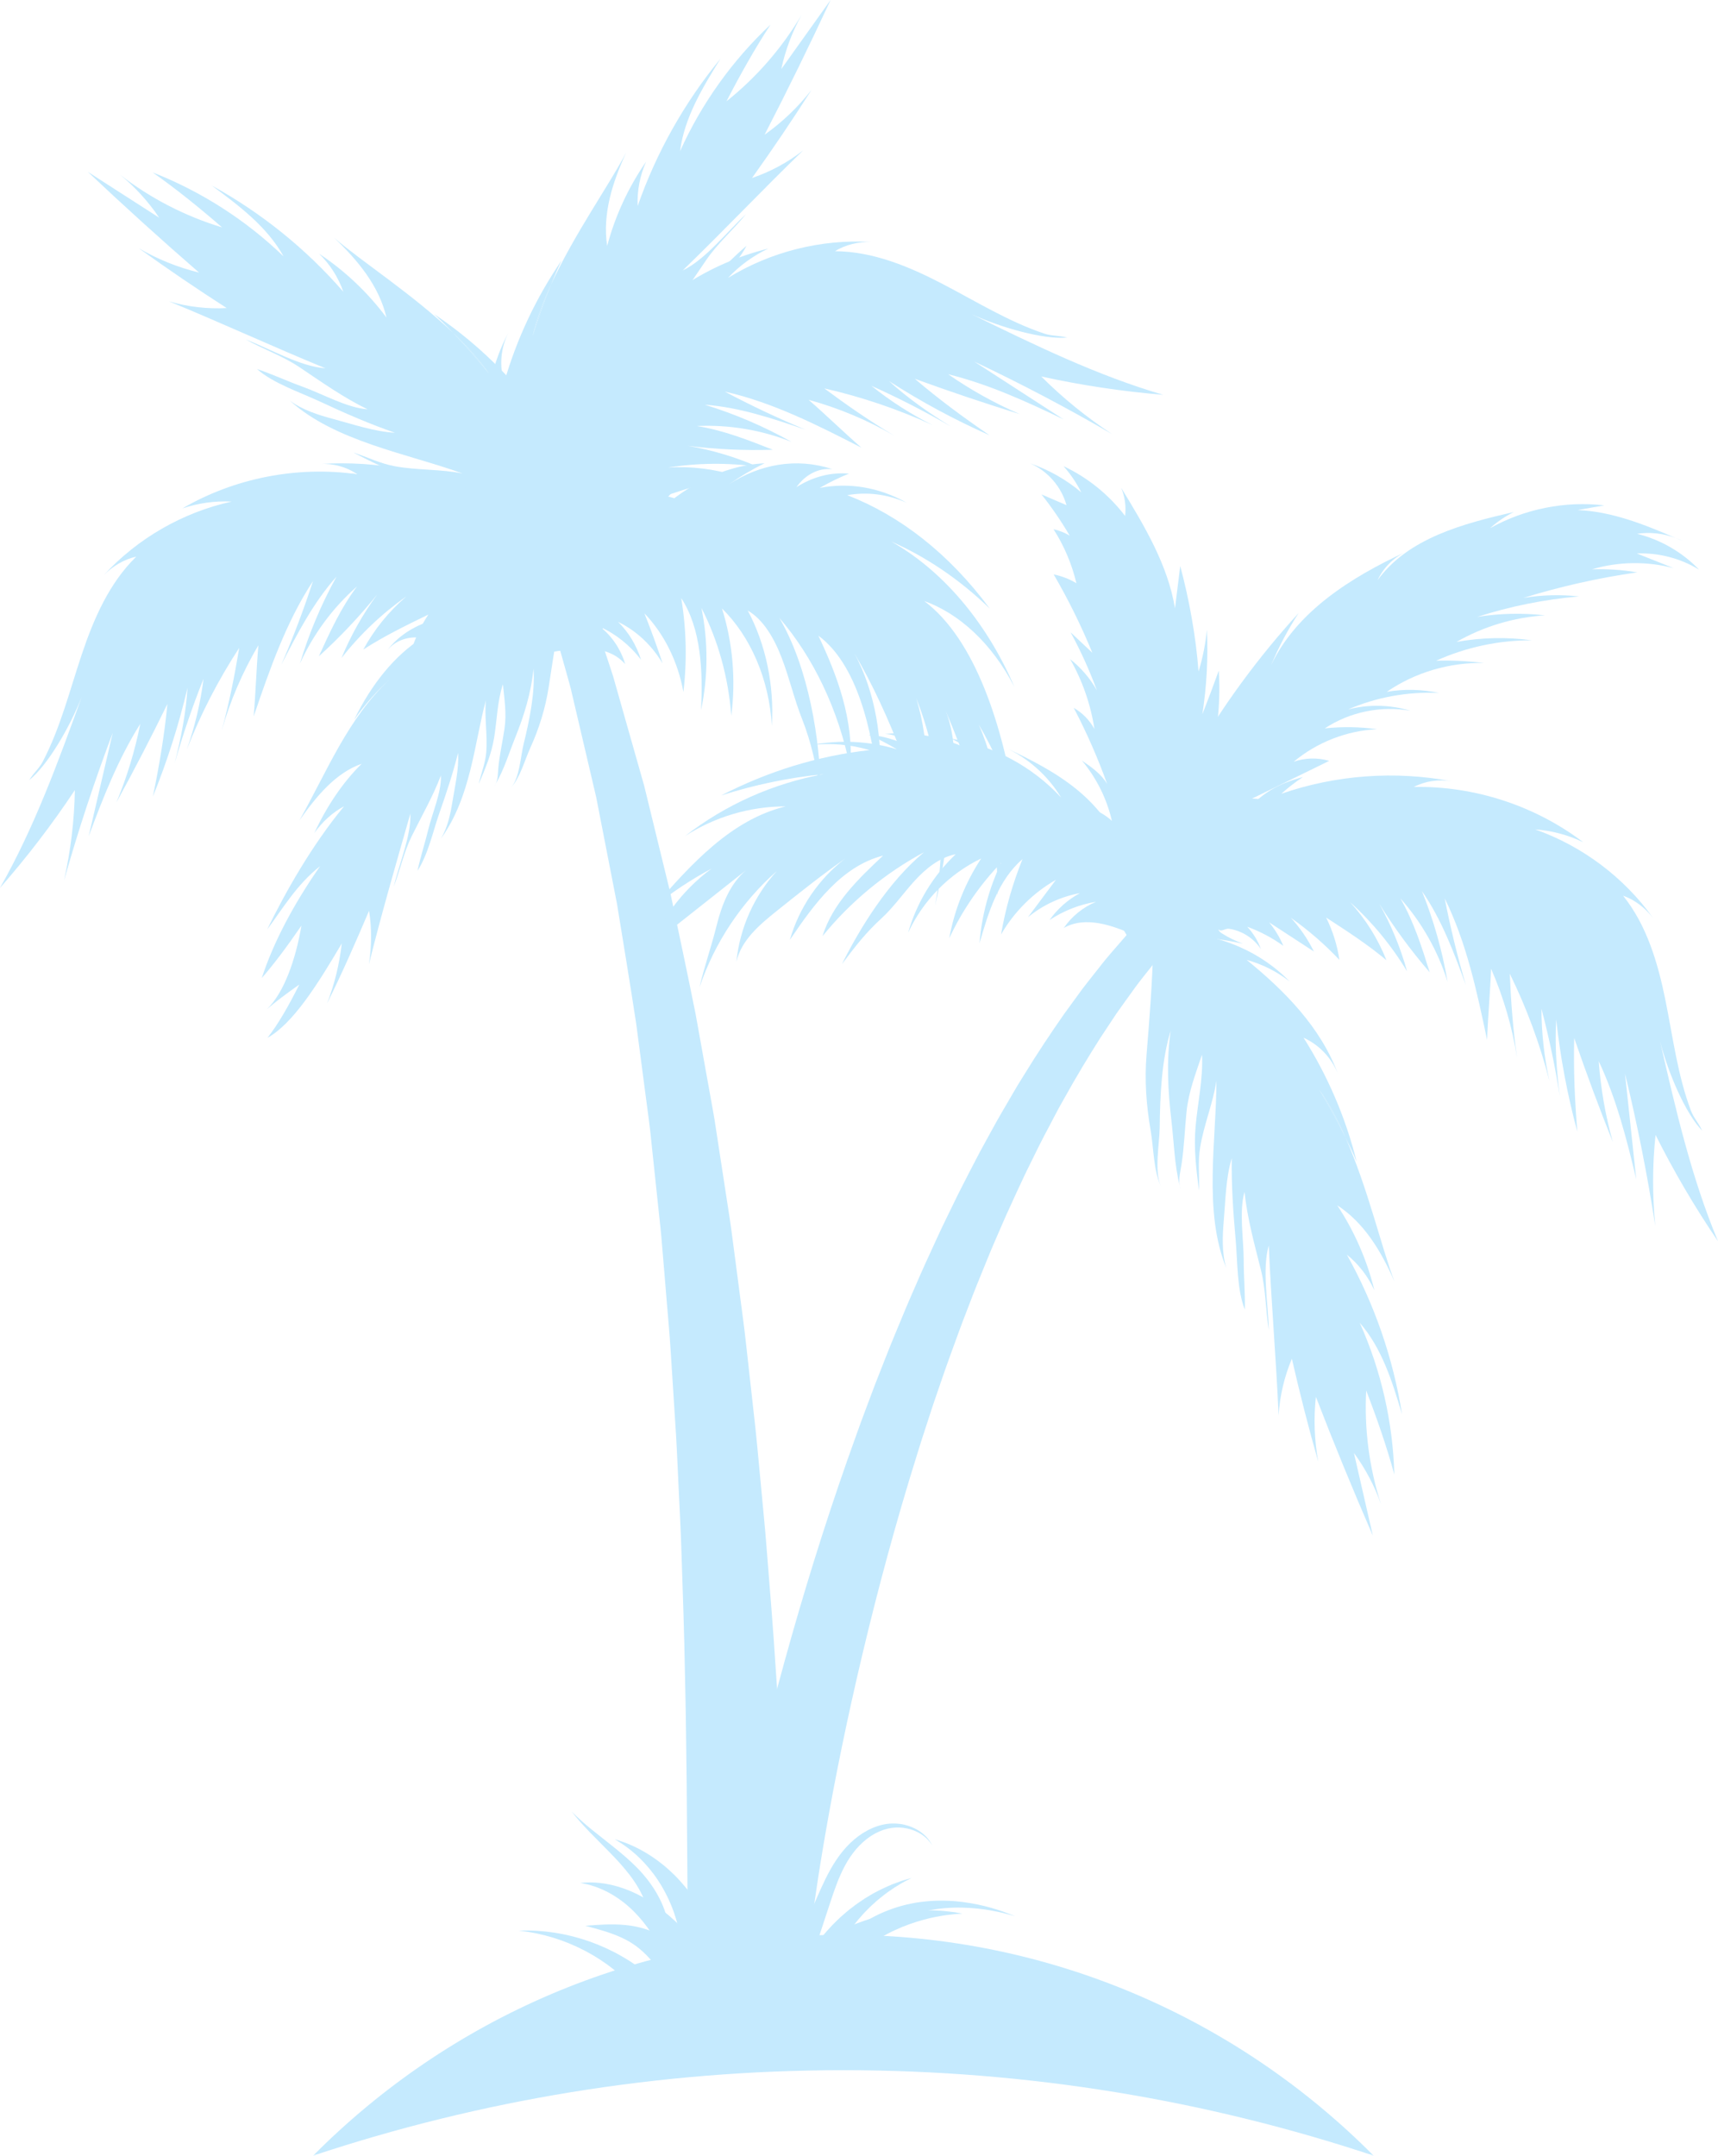 <?xml version="1.0" encoding="UTF-8" standalone="no"?><svg xmlns="http://www.w3.org/2000/svg" xmlns:xlink="http://www.w3.org/1999/xlink" fill="#000000" height="481.9" preserveAspectRatio="xMidYMid meet" version="1" viewBox="105.6 56.7 384.1 481.9" width="384.1" zoomAndPan="magnify"><g fill="#c5eafe" id="change1_1"><path d="M 175.617 538.586 C 212.883 526.207 252.73 519.488 294.152 519.488 C 335.574 519.488 375.422 526.207 412.691 538.586 C 382.43 508.105 340.5 489.219 294.152 489.219 C 247.809 489.219 205.879 508.105 175.617 538.586" fill="inherit"/><path d="M 356.562 266.789 C 355.336 268.25 353.402 270.301 351.242 273.125 C 350.148 274.523 348.895 276.051 347.602 277.758 C 346.344 279.488 344.98 281.359 343.523 283.359 C 340.695 287.41 337.586 292.039 334.418 297.215 C 332.777 299.77 331.266 302.535 329.59 305.344 C 327.941 308.168 326.379 311.152 324.691 314.188 C 323.078 317.258 321.445 320.422 319.805 323.668 C 318.238 326.945 316.539 330.258 314.988 333.695 C 313.406 337.121 311.793 340.605 310.27 344.176 C 308.691 347.727 307.195 351.355 305.684 355.016 C 304.156 358.668 302.75 362.398 301.266 366.121 C 299.879 369.871 298.41 373.617 297.078 377.406 C 286.117 407.637 277.691 438.668 272.5 462.285 C 271.188 468.188 270.086 473.633 269.168 478.488 C 268.262 483.348 267.52 487.605 266.984 491.164 C 266.434 494.621 266.051 497.773 265.84 499.566 C 265.633 501.414 265.52 502.402 265.52 502.402 L 285.32 504.16 C 285.32 504.16 285.391 503.168 285.516 501.312 C 285.66 499.402 285.832 497.117 286.219 493.691 C 286.566 490.355 287.094 486.27 287.758 481.578 C 288.43 476.887 289.266 471.586 290.281 465.805 C 294.301 442.688 301.207 411.938 310.602 381.965 C 311.738 378.203 313.012 374.496 314.203 370.77 C 315.488 367.082 316.699 363.379 318.031 359.758 C 319.344 356.125 320.648 352.523 322.031 349.004 C 323.359 345.461 324.777 342.012 326.168 338.609 C 327.527 335.195 329.031 331.922 330.414 328.668 C 331.867 325.453 333.312 322.316 334.742 319.277 C 336.242 316.277 337.629 313.312 339.098 310.52 C 340.594 307.746 341.941 304.996 343.406 302.477 C 346.238 297.355 349.023 292.789 351.562 288.785 C 352.867 286.812 354.094 284.965 355.223 283.258 C 356.387 281.574 357.512 280.074 358.496 278.695 C 360.441 275.902 362.176 273.898 363.281 272.457 C 364.406 271.035 365.008 270.277 365.008 270.277 L 358.48 264.578 C 358.48 264.578 357.812 265.348 356.562 266.789" fill="inherit"/><path d="M 282.941 496.504 C 282.84 494.832 282.719 492.91 282.586 490.758 C 282.457 488.598 282.316 486.203 282.16 483.602 C 282.02 480.938 281.867 478.059 281.699 474.984 C 281.363 468.809 280.984 461.84 280.57 454.238 C 280.113 446.621 279.652 438.371 279.023 429.633 C 278.473 420.902 277.703 411.691 276.945 402.168 C 276.578 397.406 276.062 392.566 275.621 387.672 C 275.145 382.773 274.738 377.816 274.145 372.824 C 273.59 367.836 273.031 362.809 272.469 357.758 C 271.938 352.711 271.184 347.652 270.551 342.594 L 269.555 335.012 C 269.234 332.484 268.898 329.961 268.492 327.449 C 267.719 322.426 266.949 317.422 266.188 312.457 C 265.789 309.977 265.465 307.5 265.016 305.051 C 264.574 302.598 264.137 300.16 263.699 297.734 C 262.828 292.887 261.969 288.102 261.121 283.395 C 259.242 274.004 257.305 264.953 255.488 256.379 C 253.406 247.852 251.438 239.789 249.621 232.352 C 247.531 224.98 245.613 218.223 243.91 212.234 C 243.488 210.738 243.074 209.289 242.68 207.895 C 242.246 206.504 241.785 205.18 241.367 203.898 C 240.52 201.34 239.742 198.988 239.039 196.867 C 236.23 188.387 234.625 183.539 234.625 183.539 L 226.402 186.266 C 226.402 186.266 227.758 191.105 230.125 199.574 C 230.719 201.688 231.375 204.027 232.09 206.578 C 232.441 207.855 232.828 209.176 233.191 210.559 C 233.516 211.953 233.855 213.395 234.203 214.887 C 235.598 220.848 237.172 227.57 238.891 234.906 C 240.332 242.305 241.895 250.32 243.551 258.797 C 244.941 267.324 246.43 276.312 247.848 285.625 C 248.461 290.297 249.086 295.051 249.719 299.859 C 250.035 302.262 250.355 304.68 250.676 307.109 C 251.008 309.539 251.215 312 251.492 314.461 C 252.012 319.383 252.539 324.34 253.066 329.32 C 253.352 331.809 253.566 334.309 253.766 336.816 L 254.395 344.332 C 254.785 349.348 255.293 354.344 255.586 359.352 C 255.906 364.352 256.223 369.336 256.539 374.277 C 256.895 379.211 257.066 384.129 257.309 388.977 C 257.52 393.828 257.809 398.613 257.945 403.332 C 258.254 412.77 258.59 421.883 258.73 430.547 C 258.945 439.195 259.02 447.398 259.117 454.961 C 259.176 462.543 259.23 469.496 259.277 475.656 C 259.297 478.75 259.316 481.645 259.336 484.32 C 259.367 487.055 259.398 489.562 259.43 491.832 C 259.465 494.105 259.496 496.137 259.523 497.906 C 259.582 499.625 259.629 501.09 259.668 502.277 C 259.746 504.648 259.789 505.914 259.789 505.914 L 283.582 504.492 C 283.582 504.492 283.48 503.23 283.289 500.863 C 283.195 499.68 283.078 498.223 282.941 496.504" fill="inherit"/><path d="M 406.41 310.969 C 404.723 307.137 402.805 303.5 400.586 300.344 C 402.707 303.883 404.637 307.359 406.41 310.969" fill="inherit"/><path d="M 369.34 321.758 C 369.387 322.035 369.449 322.316 369.539 322.598 C 369.465 322.312 369.41 322.035 369.34 321.758" fill="inherit"/><path d="M 406.715 337.164 C 409.352 339.301 411.477 342.059 412.879 345.148 C 411.23 338.395 408.406 331.93 404.566 326.137 C 410.66 330.094 414.438 336.504 417.375 343.211 C 414.473 335.641 411.461 322.422 406.41 310.969 C 404.637 307.359 402.707 303.883 400.586 300.344 C 402.805 303.5 404.723 307.137 406.41 310.969 C 407.281 312.738 408.129 314.535 408.918 316.402 C 406.477 306.605 402.449 297.207 397.043 288.684 C 400.516 290.25 403.332 293.215 404.723 296.758 C 400.914 286.426 392.875 278.227 384.324 271.285 C 387.801 272.234 391.082 273.883 393.922 276.098 C 386.816 268.82 376.504 264.793 366.344 265.332 C 365.434 265.379 364.473 265.48 363.754 266.039 C 363.031 266.594 362.797 268.121 363.414 268.789 C 363.215 276.539 362.594 284.562 361.949 292.344 C 361.465 298.176 361.875 303.746 362.867 309.504 C 363.523 313.324 363.496 318.383 365.145 321.891 C 363.613 318.527 364.836 312.402 364.879 308.719 C 364.961 301.746 365.27 293.797 367.336 287.117 C 366.344 293.871 366.715 300.469 367.496 307.195 C 368.086 312.254 368.156 316.844 369.34 321.758 C 369.078 320.164 369.504 318.609 369.758 316.992 C 370.359 313.094 370.477 309.156 370.879 305.23 C 371.352 300.652 372.91 296.766 374.344 292.445 C 374.605 297.754 373.383 303.199 372.906 308.492 C 372.465 313.41 373.035 318.008 373.668 322.871 C 373.793 319.523 373.371 316.523 373.93 313.141 C 374.758 308.098 376.816 303.293 377.559 298.297 C 377.562 311.477 374.586 327.562 379.777 340.188 C 378.754 336.867 378.902 333.055 379.199 329.621 C 379.598 324.988 379.648 320.082 380.984 315.602 C 380.906 321.66 381.305 327.719 381.852 333.754 C 382.297 338.609 382.109 344.91 383.914 349.461 C 383.996 345.785 383.656 342.062 383.656 338.367 C 383.656 333.805 382.586 327.535 383.84 323.145 C 384.469 329.145 386.078 334.852 387.531 340.691 C 388.617 345.059 388.551 349.621 389.273 354.062 C 389.172 348.379 387.703 340.559 389.262 335.117 C 389.789 347.539 390.934 360.691 391.461 373.113 C 391.727 368.766 392.734 364.465 394.43 360.449 C 396.195 368.18 398.16 375.863 400.332 383.488 C 399.457 378.703 399.273 373.793 399.797 368.957 C 403.824 379.395 408.07 389.746 412.535 400.004 C 411.125 393.84 409.715 387.676 408.305 381.508 C 410.863 384.996 412.906 388.863 414.348 392.945 C 411.715 384.777 410.59 376.125 411.047 367.555 C 413.402 373.648 415.613 380.008 417.332 386.309 C 417.023 374.645 414.379 363.047 409.598 352.398 C 414.59 358.105 416.891 365.613 419.059 372.879 C 417.09 360.371 412.887 348.223 406.715 337.164" fill="inherit"/><path d="M 206.898 131.102 C 209.688 133.996 212.305 136.992 214.914 140.188 C 212.695 137.031 209.93 133.992 206.898 131.102" fill="inherit"/><path d="M 184.16 162.305 C 183.922 162.148 183.68 162 183.441 161.836 C 183.676 162.016 183.914 162.168 184.16 162.305" fill="inherit"/><path d="M 236.723 165.352 C 233.098 154.953 228.113 144.605 219.691 137.512 C 222.555 140.027 224.383 143.684 224.676 147.48 C 218.496 139.5 211.023 132.52 202.637 126.898 C 204.125 128.277 205.527 129.684 206.898 131.102 C 209.93 133.992 212.695 137.031 214.914 140.188 C 212.305 136.992 209.688 133.996 206.898 131.102 C 197.84 122.465 186.426 115.145 180.293 109.844 C 185.602 114.883 190.352 120.613 192.004 127.688 C 187.855 122.109 182.734 117.258 176.941 113.414 C 179.375 115.777 181.246 118.719 182.359 121.922 C 174.059 112.359 164.051 104.285 152.957 98.184 C 159.055 102.691 165.336 107.402 169.012 114.035 C 160.617 105.926 150.609 99.5 139.738 95.246 C 145.086 99.004 150.316 103.242 155.246 107.531 C 147.031 105.047 139.277 101.051 132.488 95.801 C 135.836 98.543 138.777 101.777 141.191 105.367 C 135.871 101.949 130.551 98.531 125.23 95.109 C 133.363 102.789 141.656 110.301 150.105 117.633 C 145.379 116.484 140.824 114.645 136.621 112.195 C 143.059 116.824 149.617 121.285 156.289 125.57 C 151.938 125.801 147.547 125.289 143.367 124.062 C 154.871 128.777 166.855 134.316 178.359 139.031 C 172.711 138.652 165.855 134.613 160.547 132.59 C 164.477 134.777 168.789 136.266 172.527 138.77 C 177.531 142.117 182.348 145.566 187.777 148.199 C 183.223 147.887 177.688 144.754 173.398 143.203 C 169.926 141.949 166.539 140.363 163.051 139.191 C 166.723 142.434 172.711 144.398 177.129 146.465 C 182.617 149.031 188.18 151.461 193.906 153.445 C 189.238 153.18 184.605 151.562 180.109 150.363 C 176.781 149.477 173.145 148.32 170.371 146.234 C 180.48 155.398 196.625 158.066 209.02 162.543 C 204.066 161.543 198.852 161.852 193.824 160.918 C 190.453 160.289 187.777 158.879 184.586 157.859 C 188.941 160.105 193.074 162.203 197.852 163.457 C 202.988 164.805 208.527 165.504 213.43 167.555 C 208.883 167.434 204.695 167.582 200.23 166.473 C 196.402 165.52 192.656 164.289 188.785 163.535 C 187.176 163.223 185.57 163.094 184.16 162.305 C 188.383 165.09 192.676 166.715 197.23 168.984 C 203.297 172.004 209.375 174.594 216.062 175.957 C 209.082 175.633 201.492 173.223 194.91 170.93 C 191.434 169.723 185.258 168.793 182.613 166.207 C 185.352 168.949 190.117 170.641 193.488 172.559 C 198.566 175.445 203.668 177.723 209.32 179.246 C 216.855 181.281 224.609 183.422 231.973 185.867 C 232.391 186.676 233.906 186.973 234.672 186.484 C 235.441 185.992 235.863 185.125 236.219 184.285 C 240.172 174.914 239.887 163.844 235.453 154.688 C 236.574 158.113 237.008 161.758 236.723 165.352" fill="inherit"/><path d="M 228.773 120.379 C 227.027 124.184 225.586 128.031 224.691 131.785 C 225.934 127.852 227.254 124.102 228.773 120.379" fill="inherit"/><path d="M 261.449 140.941 C 261.629 140.719 261.797 140.488 261.945 140.234 C 261.785 140.477 261.613 140.703 261.449 140.941" fill="inherit"/><path d="M 280.277 72.137 C 281.184 67.906 282.723 63.809 284.816 60.023 C 280.453 67.414 274.73 74 268.02 79.348 C 271.012 73.539 274.301 67.664 277.871 62.195 C 269.355 70.172 262.434 79.852 257.645 90.492 C 258.602 82.969 262.691 76.266 266.684 69.82 C 258.637 79.598 252.336 90.805 248.164 102.758 C 248.016 99.371 248.664 95.949 250.047 92.852 C 246.09 98.566 243.129 104.969 241.344 111.688 C 240.258 104.504 242.547 97.422 245.609 90.773 C 241.879 97.969 233.988 108.996 228.773 120.379 C 227.254 124.102 225.934 127.852 224.691 131.785 C 225.586 128.031 227.027 124.184 228.773 120.379 C 229.52 118.551 230.301 116.727 231.172 114.895 C 225.469 123.223 221.109 132.473 218.324 142.176 C 217.191 138.539 217.539 134.465 219.266 131.07 C 214.066 140.777 213.273 152.234 213.754 163.238 C 212.16 160.008 211.211 156.457 210.984 152.863 C 210.258 163.008 214.094 173.395 221.238 180.637 C 221.879 181.285 222.594 181.938 223.488 182.105 C 224.383 182.277 225.68 181.438 225.77 180.531 C 231.699 175.535 238.109 170.676 244.355 165.992 C 249.039 162.484 252.938 158.48 256.586 153.914 C 259.004 150.887 262.805 147.551 264.336 143.988 C 262.836 147.367 257.445 150.52 254.66 152.934 C 249.395 157.496 243.238 162.547 236.875 165.434 C 242.582 161.691 247.27 157.035 251.785 151.984 C 255.176 148.188 258.562 145.09 261.449 140.941 C 260.434 142.195 258.988 142.906 257.609 143.793 C 254.293 145.93 251.273 148.457 248.07 150.758 C 244.328 153.445 240.391 154.859 236.207 156.652 C 240.004 152.934 244.891 150.234 249.16 147.078 C 253.137 144.145 256.191 140.664 259.41 136.965 C 256.824 139.094 254.859 141.398 251.961 143.227 C 247.637 145.957 242.68 147.605 238.449 150.367 C 248.305 141.617 262.312 133.16 268.309 120.902 C 266.504 123.871 263.555 126.289 260.789 128.348 C 257.059 131.121 253.355 134.344 249.117 136.316 C 253.699 132.355 257.969 128.035 262.117 123.617 C 265.453 120.066 270.289 116.02 272.496 111.648 C 269.691 114.027 267.137 116.758 264.371 119.211 C 260.961 122.234 256.98 127.199 252.863 129.176 C 256.934 124.719 260.133 119.73 263.535 114.766 C 266.086 111.055 269.535 108.074 272.379 104.586 C 268.199 108.438 263.324 114.727 258.219 117.172 C 267.16 108.531 276.238 98.949 285.18 90.305 C 281.75 92.992 277.859 95.094 273.734 96.492 C 278.344 90.043 282.785 83.469 287.047 76.781 C 284.051 80.613 280.5 84.012 276.535 86.828 C 281.668 76.891 286.59 66.844 291.301 56.695 C 287.625 61.844 283.949 66.988 280.277 72.137" fill="inherit"/><path d="M 192.754 208.562 C 192.852 208.473 192.953 208.379 193.055 208.289 C 192.953 208.379 192.852 208.469 192.754 208.562" fill="inherit"/><path d="M 216.422 231.949 C 216.309 232.141 216.211 232.336 216.09 232.527 C 216.223 232.34 216.328 232.145 216.422 231.949" fill="inherit"/><path d="M 231.965 186.77 C 231.477 186.586 230.703 186.945 229.961 187.266 C 221.676 190.84 212.367 189.934 205.07 191.633 C 207.848 191.441 210.883 191.781 213.941 192.164 C 205.52 194.469 197.27 195.312 192.098 202.184 C 193.941 199.859 196.848 198.855 200.023 199.285 C 193.887 203.176 188.719 209.527 184.781 217.59 C 187.277 214.047 189.91 211.121 192.754 208.562 C 192.852 208.469 192.953 208.379 193.055 208.289 C 193.633 207.777 194.215 207.273 194.812 206.789 C 194.207 207.273 193.625 207.777 193.055 208.289 C 192.953 208.379 192.852 208.473 192.754 208.562 C 183.453 217.094 178.645 229.293 172.539 240.113 C 176.277 234.754 180.656 229.449 186.465 227.441 C 182.16 231.652 178.559 237.129 175.875 242.93 C 177.637 240.426 179.934 238.328 182.527 236.938 C 175.262 245.742 169.41 256.137 165.332 264.48 C 168.547 260.215 171.918 254.414 177.16 250.336 C 171.125 258.996 166.664 267.539 164.121 275.348 C 166.777 272.32 169.852 268.203 172.992 263.621 C 171.688 271.324 169.062 278.668 165.285 282.297 C 167.277 280.586 169.723 278.758 172.52 276.793 C 170.148 281.531 167.773 285.703 165.402 288.699 C 171.098 285.551 176.637 276.734 182.012 267.605 C 181.492 272.195 180.379 276.793 178.719 281.02 C 182.008 274.445 185.141 267.27 188.113 260.305 C 188.723 264.16 188.715 268.172 188.082 272.25 C 190.891 260.961 194.145 249.77 197.348 238.586 C 197.57 243.418 194.82 249.895 193.621 254.938 C 195.09 251.047 195.93 247.074 197.684 243.547 C 200.027 238.828 202.477 234.559 204.172 230.055 C 204.348 233.738 202.234 238.461 201.344 242.172 C 200.617 245.184 199.602 248.238 198.949 251.359 C 201.336 247.648 202.418 242.52 203.734 238.75 C 205.371 234.066 206.887 229.543 208.012 225.008 C 208.234 228.676 207.316 232.363 206.738 235.996 C 206.309 238.684 205.684 241.652 204.188 244.168 C 210.949 234.77 211.648 222.742 214.234 213.246 C 213.867 217.02 214.625 220.953 214.32 224.797 C 214.117 227.371 213.184 229.477 212.629 231.969 C 214.105 228.508 215.477 225.281 216.074 221.621 C 216.719 217.684 216.777 213.508 218.035 209.672 C 218.371 213.074 218.898 216.176 218.391 219.609 C 217.957 222.551 217.277 225.445 217.012 228.395 C 216.902 229.625 216.949 230.832 216.422 231.949 C 218.363 228.57 219.32 225.246 220.797 221.57 C 222.766 216.68 224.363 211.559 224.871 206.191 C 225.266 211.477 223.965 217.781 222.664 223.039 C 221.977 225.82 221.785 230.562 219.859 232.773 C 221.91 230.477 222.879 226.711 224.172 223.863 C 226.121 219.566 227.551 215.047 228.293 210.18 C 229.285 203.688 230.348 196.75 231.703 189.305 C 232.344 188.371 232.449 186.957 231.965 186.77" fill="inherit"/><path d="M 486.148 309.445 C 485.344 307.684 484.238 306.57 483.633 304.949 C 480.66 297.027 479.617 288.535 477.938 280.242 C 476.254 271.949 473.785 263.543 468.484 256.941 C 471.102 257.832 473.484 259.723 475.176 261.906 C 468.68 252.828 459.34 245.816 448.809 242.109 C 452.535 242.379 456.211 243.359 459.574 244.984 C 448.789 236.789 435.203 232.359 421.664 232.625 C 424.258 231.297 427.293 230.844 430.164 231.355 C 417.508 228.953 404.223 229.926 392.055 234.152 C 393.574 232.793 395.191 231.539 396.891 230.41 C 394.34 231.102 391.824 232.004 389.578 233.395 C 387.152 234.891 385.105 236.91 383.078 238.91 C 379.066 242.867 375.059 246.824 371.051 250.781 C 375.711 245.129 380.367 239.48 385.027 233.832 C 376.402 240.84 367.516 248.176 362.625 258.156 C 363.125 260.887 363.656 263.773 365.48 265.867 C 365.785 266.219 366.133 266.57 366.586 266.676 C 366.91 266.754 367.254 266.691 367.59 266.633 C 372.848 265.723 378.25 266.539 383.473 267.645 C 381.852 267.059 380.293 266.301 378.832 265.387 C 378.469 265.156 378.074 264.871 378.012 264.445 C 378.652 265.145 379.465 264.188 380.402 264.328 C 383.262 264.758 385.91 266.445 387.5 268.859 C 386.836 267.012 385.789 265.301 384.445 263.871 C 387.312 264.914 390.035 266.352 392.512 268.137 C 391.723 266.242 390.652 264.469 389.348 262.891 C 392.684 265.062 396.016 267.234 399.352 269.41 C 398.008 266.672 396.27 264.129 394.215 261.879 C 398.129 264.641 401.766 267.793 405.055 271.277 C 404.57 267.996 403.566 264.789 402.09 261.82 C 406.711 264.812 411.348 267.816 415.57 271.355 C 413.68 266.578 410.91 262.152 407.438 258.367 C 412.414 262.863 416.723 268.098 420.184 273.844 C 418.73 268.59 416.645 263.512 413.984 258.758 C 417.336 264.145 421.105 269.266 425.25 274.066 C 423.469 268.391 421.66 262.664 418.68 257.516 C 423.469 262.902 427.098 269.32 429.246 276.203 C 428.066 269.258 426.137 262.434 423.5 255.898 C 427.93 262.27 430.656 269.645 433.336 276.926 C 431.449 270.543 429.867 264.066 428.598 257.531 C 433.484 267.434 435.801 278.367 438.074 289.172 C 438.258 283.984 438.781 278.445 438.965 273.258 C 441.746 279.609 443.703 286.316 444.773 293.168 C 443.871 286.863 443.414 280.734 443.148 274.371 C 446.914 282.035 449.891 290.086 452.012 298.355 C 450.84 293.055 450.242 287.633 450.227 282.203 C 451.93 288.652 453.301 295.188 454.34 301.777 C 453.609 296.086 453.191 290.336 453.527 284.609 C 454.449 293.07 456.027 301.465 458.246 309.684 C 457.68 302.672 457.367 295.789 457.551 288.762 C 460.238 296.57 463.117 304.316 466.18 311.988 C 464.535 306.09 463.477 300.027 463.031 293.922 C 466.969 302.293 469.281 311.32 471.422 320.32 C 470.582 312.441 469.742 304.559 468.902 296.676 C 471.648 307.945 473.91 319.328 475.68 330.793 C 475.023 323.949 475.012 317.246 475.738 310.41 C 479.859 318.633 484.527 326.586 489.703 334.188 C 483.719 319.855 480.219 304.633 476.75 289.496 C 478.582 296.66 482.477 305.672 486.148 309.445" fill="inherit"/><path d="M 233.52 186.918 C 230.023 182.504 226.527 178.086 223.031 173.668 C 221.266 171.434 219.477 169.184 217.254 167.402 C 215.191 165.746 212.805 164.543 210.359 163.547 C 211.906 164.879 213.359 166.316 214.703 167.852 C 203.141 162.172 190.074 159.586 177.219 160.426 C 180.133 160.266 183.086 161.086 185.5 162.723 C 172.094 160.809 158.066 163.547 146.363 170.363 C 149.902 169.164 153.668 168.637 157.398 168.824 C 146.496 171.219 136.371 177.039 128.816 185.258 C 130.758 183.293 133.355 181.711 136.059 181.145 C 129.996 187.051 126.52 195.094 123.84 203.117 C 121.156 211.145 119.086 219.445 115.168 226.945 C 114.367 228.48 113.137 229.449 112.121 231.102 C 116.227 227.805 121.191 219.336 123.887 212.445 C 118.594 227.047 113.266 241.73 105.574 255.223 C 111.641 248.309 117.246 240.988 122.336 233.328 C 122.223 240.199 121.395 246.855 119.91 253.566 C 123.062 242.406 126.695 231.383 130.801 220.531 C 129.004 228.254 127.211 235.973 125.414 243.691 C 128.633 235.02 132.035 226.344 136.965 218.512 C 135.773 224.52 133.984 230.41 131.633 236.062 C 135.609 228.82 139.41 221.484 143.031 214.062 C 142.355 221.062 141.207 227.852 139.789 234.742 C 142.992 226.855 145.586 218.719 147.531 210.43 C 147.164 216.156 146.051 221.812 144.633 227.371 C 146.465 220.957 148.625 214.641 151.102 208.445 C 150.426 213.832 149.168 219.141 147.359 224.258 C 150.473 216.309 154.406 208.684 159.082 201.535 C 158.043 207.82 156.84 213.848 155.176 219.992 C 157.074 213.324 159.836 206.906 163.371 200.941 C 162.918 206.113 162.766 211.672 162.312 216.844 C 165.887 206.398 169.52 195.828 175.578 186.598 C 173.52 192.93 171.16 199.16 168.512 205.27 C 172.059 198.367 175.664 191.383 180.84 185.598 C 177.426 191.766 174.676 198.301 172.656 205.051 C 175.629 198.48 180.012 192.555 185.426 187.789 C 181.84 192.535 179.348 198.004 176.883 203.418 C 181.586 199.16 185.949 194.535 189.934 189.598 C 186.711 193.992 184.023 198.777 181.941 203.812 C 186.074 198.531 190.992 193.863 196.48 190.008 C 192.57 193.34 189.281 197.395 186.824 201.906 C 191.445 198.91 196.414 196.496 201.367 194.09 C 199.535 196.855 198.148 199.914 197.27 203.113 C 200.957 200.055 204.953 197.371 209.176 195.109 C 206.859 197.09 204.824 199.402 203.156 201.953 C 206.73 200.203 210.305 198.453 213.883 196.703 C 212.395 198.113 211.113 199.742 210.102 201.523 C 212.777 200.059 215.656 198.961 218.629 198.277 C 217.121 199.531 215.871 201.102 214.988 202.855 C 216.859 200.652 219.695 199.301 222.582 199.227 C 223.531 199.199 224.223 200.25 224.945 199.633 C 224.828 200.047 224.402 200.281 224.016 200.465 C 222.453 201.195 220.812 201.758 219.133 202.141 C 224.453 201.68 229.914 201.527 235.023 203.074 C 235.344 203.172 235.68 203.277 236.012 203.242 C 236.473 203.191 236.863 202.883 237.207 202.574 C 239.273 200.715 240.152 197.918 240.98 195.266 C 237.348 184.762 229.422 176.398 221.715 168.391 C 225.648 174.566 229.586 180.742 233.52 186.918" fill="inherit"/><path d="M 322.777 126.914 C 329.5 129.996 338.957 132.641 344.199 132.16 C 342.324 131.68 340.762 131.836 339.121 131.289 C 331.094 128.613 323.84 124.082 316.332 120.176 C 308.824 116.266 300.738 112.895 292.277 112.859 C 294.613 111.387 297.582 110.723 300.344 110.785 C 289.199 110.125 277.871 112.973 268.363 118.824 C 270.922 116.098 273.996 113.859 277.375 112.266 C 264.223 115.492 252.23 123.27 243.918 133.961 C 244.516 131.105 246.07 128.461 248.277 126.551 C 238.445 134.879 230.848 145.816 226.477 157.938 C 226.375 155.898 226.422 153.855 226.609 151.824 C 225.543 154.242 224.664 156.766 224.328 159.383 C 223.969 162.211 224.246 165.074 224.527 167.906 C 225.082 173.512 225.633 179.117 226.188 184.727 C 224.727 177.547 223.266 170.371 221.809 163.195 C 221.828 174.312 221.938 185.832 226.621 195.91 C 229.059 197.242 231.637 198.645 234.414 198.547 C 234.879 198.527 235.371 198.48 235.734 198.195 C 236.004 197.988 236.168 197.684 236.332 197.387 C 238.934 192.727 242.965 189.039 247.109 185.676 C 245.637 186.57 244.066 187.305 242.438 187.863 C 242.031 188.004 241.562 188.125 241.188 187.91 C 242.137 187.852 241.906 186.617 242.605 185.977 C 244.734 184.023 247.715 183.027 250.59 183.309 C 248.734 182.664 246.75 182.402 244.789 182.547 C 247.406 180.973 250.234 179.762 253.18 178.961 C 251.215 178.383 249.16 178.098 247.113 178.117 C 250.898 176.895 254.688 175.668 258.473 174.445 C 255.5 173.77 252.43 173.516 249.387 173.703 C 253.996 172.395 258.734 171.551 263.512 171.188 C 260.66 169.496 257.535 168.262 254.297 167.543 C 259.531 165.832 264.781 164.117 270.188 163.062 C 265.285 161.523 260.102 160.895 254.977 161.211 C 261.602 160.172 268.383 160.113 275.023 161.039 C 270.027 158.863 264.77 157.289 259.398 156.367 C 265.691 157.152 272.047 157.445 278.387 157.242 C 272.855 155.059 267.266 152.859 261.387 151.938 C 268.59 151.602 275.863 152.82 282.562 155.48 C 276.418 152.027 269.902 149.234 263.16 147.172 C 270.902 147.738 278.348 150.258 285.695 152.758 C 279.547 150.203 273.52 147.363 267.641 144.238 C 278.41 146.664 288.367 151.746 298.195 156.777 C 294.277 153.371 290.305 149.48 286.387 146.074 C 293.07 147.906 299.52 150.605 305.516 154.082 C 300.051 150.82 294.996 147.316 289.887 143.523 C 298.211 145.414 306.34 148.164 314.102 151.719 C 309.246 149.297 304.652 146.348 300.426 142.945 C 306.508 145.68 312.453 148.727 318.227 152.062 C 313.344 149.051 308.613 145.758 304.367 141.895 C 311.527 146.504 319.047 150.555 326.828 154 C 321.023 150.031 315.48 145.945 310.129 141.379 C 317.895 144.203 325.723 146.84 333.613 149.281 C 327.992 146.852 322.617 143.859 317.586 140.363 C 326.57 142.57 335.047 146.449 343.387 150.449 C 336.734 146.145 330.078 141.84 323.426 137.535 C 333.91 142.488 344.184 147.891 354.207 153.727 C 348.477 149.934 343.258 145.723 338.398 140.859 C 347.383 142.832 356.5 144.203 365.668 144.961 C 350.762 140.602 336.727 133.742 322.777 126.914" fill="inherit"/><path d="M 375.293 237.676 C 377.062 233.852 378.598 229.918 379.887 225.91 C 378.301 228.152 376.508 230.246 374.543 232.164 C 377.418 223.996 378.633 215.246 378.09 206.605 C 376.914 209.875 375.688 213.129 374.414 216.363 C 375.387 210.113 375.727 203.766 375.434 197.449 C 375.129 200.625 374.5 203.77 373.562 206.82 C 372.992 199.098 371.48 190.715 369.469 183.234 C 369.078 186.391 368.688 189.539 368.297 192.695 C 366.684 182.93 361.426 174.207 356.273 165.758 C 357.098 167.734 357.402 169.922 357.145 172.047 C 353.539 167.305 348.773 163.449 343.383 160.918 C 344.945 162.688 346.281 164.656 347.348 166.762 C 343.969 163.906 340.055 161.695 335.867 160.27 C 339.805 161.957 342.895 165.496 344.035 169.625 C 342.176 168.824 340.312 168.023 338.449 167.227 C 340.77 170.145 342.875 173.227 344.754 176.445 C 343.641 175.773 342.414 175.289 341.145 175.012 C 343.508 178.711 345.246 182.809 346.258 187.082 C 344.691 186.141 342.965 185.469 341.176 185.109 C 344.453 190.742 347.344 196.598 349.816 202.625 C 348.195 201.098 346.574 199.57 344.953 198.047 C 347.23 202.227 349.195 206.574 350.84 211.039 C 349.328 208.352 347.281 205.961 344.855 204.055 C 347.602 208.867 349.453 214.188 350.285 219.668 C 349.215 217.707 347.594 216.051 345.66 214.938 C 348.539 220.434 351.039 226.125 353.133 231.965 C 351.828 229.723 349.617 228.184 347.48 226.719 C 350.738 230.598 353.059 235.262 354.191 240.199 C 353.035 239.152 351.695 238.309 350.258 237.707 C 352.824 241.383 354.652 245.57 355.605 249.953 C 354.129 247.121 351.449 244.949 348.375 244.09 C 351.516 246.652 354.035 249.965 355.672 253.672 C 353.797 252.246 351.633 251.199 349.348 250.617 C 352.426 252.547 354.84 255.508 356.113 258.906 C 354.707 257.648 352.859 256.887 350.973 256.789 C 355.457 258.465 355.719 265.02 359.453 268.012 C 362.613 270.543 368.008 269.332 369.781 265.691 C 371.496 262.18 368.863 257.047 370.984 253.766 C 375.988 246.031 379.344 237.238 380.762 228.141 C 379.988 231.781 378.047 235.164 375.293 237.676" fill="inherit"/><path d="M 358.047 249.531 L 356.777 248.391 C 355.227 242.355 351.211 237.168 346.387 233.223 C 341.562 229.273 335.934 226.441 330.289 223.801 C 335.465 226.156 339.898 230.113 342.832 234.984 C 336.43 228.059 327.672 223.355 318.359 221.844 C 321.043 223.199 323.629 224.746 326.09 226.473 C 319.488 222.074 311.359 220.027 303.465 220.77 C 306.48 220.973 309.383 222.504 311.25 224.879 C 307.824 222.664 303.855 221.297 299.793 220.926 C 301.969 221.898 304.09 222.992 306.137 224.211 C 299.926 222.34 293.254 222.016 286.895 223.277 C 291.281 222.742 295.781 223.121 300.02 224.383 C 288.391 225.668 277.219 229.172 266.816 234.531 C 274.273 232.133 281.984 230.531 289.781 229.758 C 278.531 231.793 267.789 236.586 258.762 243.602 C 265.41 239.289 273.324 236.957 281.25 236.969 C 269.094 239.93 260.094 249.883 251.895 259.332 C 255.891 256.117 260.188 253.281 264.711 250.863 C 257.926 255.816 252.746 262.934 250.117 270.91 C 251.301 269.152 252.262 267.145 253.988 265.781 C 260.125 260.93 266.266 256.078 272.402 251.23 C 268.758 254.309 266.953 259.031 265.801 263.664 C 264.652 268.297 263.129 272.566 261.98 277.438 C 265.348 267.453 271.379 258.383 279.281 251.418 C 274.191 256.977 270.969 264.219 270.238 271.719 C 271.312 266.883 275.426 263.41 279.297 260.312 C 284.297 256.316 289.301 252.316 294.547 248.645 C 288.637 253.176 284.238 259.645 282.195 266.809 C 287.566 258.863 293.746 250.324 303.039 247.969 C 297.492 253.168 291.723 258.711 289.488 265.977 C 295.711 258.316 303.465 251.902 312.16 247.23 C 304.148 253.918 297.906 264.094 293.832 272.23 C 296.902 268.117 299.25 265.133 302.633 262.039 C 305.387 259.52 307.527 256.41 310.043 253.648 C 312.555 250.887 315.617 248.387 319.281 247.656 C 314.234 252.422 310.508 258.57 308.617 265.254 C 311.926 258.043 317.816 252.047 324.965 248.613 C 321.422 253.996 318.977 260.098 317.828 266.441 C 320.734 260.215 324.684 254.477 329.461 249.539 C 326.742 255.184 325.082 261.336 324.59 267.578 C 326.559 260.703 328.785 253.418 334.207 248.754 C 332.008 254.176 330.395 259.836 329.406 265.605 C 332.32 260.543 336.602 256.277 341.676 253.383 C 339.59 256.172 337.504 258.965 335.418 261.754 C 338.754 259.004 342.801 257.129 347.051 256.359 C 344.355 257.801 342.004 259.883 340.246 262.383 C 343.375 260.301 346.953 258.895 350.664 258.289 C 347.754 259.492 345.207 261.555 343.43 264.148 C 348.266 261.395 354.32 263.539 359.395 265.828 C 360.121 266.152 360.926 266.488 361.684 266.254 C 362.207 266.09 362.613 265.68 362.965 265.258 C 365.168 262.648 366.242 259.004 365.359 255.703 C 364.477 252.406 361.461 249.672 358.047 249.531" fill="inherit"/><path d="M 312.223 191.051 C 320.008 193.836 327.344 200.465 332.402 210.277 C 325.887 195.137 315.871 183.969 304.871 177.758 C 312.574 181.164 320.043 186.129 326.879 192.742 C 317.742 180.383 306.703 171.914 295.035 167.395 C 299.387 166.617 303.965 167.141 308.363 169.113 C 302.016 165.531 295.219 164.539 288.859 165.777 C 290.988 164.551 293.172 163.477 295.406 162.578 C 291.27 162.219 287.219 163.336 283.656 165.613 C 285.648 162.805 288.613 161.242 291.684 161.582 C 283.66 158.922 275.418 160.496 268.59 164.957 C 271.148 163.184 273.801 161.605 276.539 160.27 C 267.059 160.734 258.203 165.57 251.219 172.566 C 254.566 167.391 259.141 163.195 264.422 160.961 C 258.656 163.465 252.902 166.145 247.797 170.008 C 242.68 173.875 238.191 178.965 235.715 185.043 L 234.273 186.008 C 230.879 185.531 227.48 187.828 225.984 190.918 C 224.496 194.023 224.746 197.773 226.227 200.887 C 226.465 201.387 226.754 201.891 227.215 202.188 C 227.891 202.617 228.754 202.504 229.539 202.367 C 235.02 201.453 241.453 200.727 245.383 205.164 C 244.379 201.816 242.395 198.879 239.828 196.871 C 243.309 198.449 246.461 200.953 248.922 204.207 C 247.895 200.914 246.094 197.965 243.777 195.715 C 247.762 197.625 251.277 200.848 253.742 205.008 C 252.492 201.199 251.129 197.465 249.668 193.805 C 254.035 198.336 257.168 204.562 258.391 211.398 C 259.219 204.441 259.055 197.316 257.906 190.406 C 262.387 197.273 262.758 206.727 262.336 215.441 C 263.926 207.996 263.953 200.066 262.418 192.594 C 266.117 199.781 268.449 208.09 269.094 216.699 C 270.148 208.645 269.41 200.281 267.012 192.727 C 273.344 198.898 277.59 208.562 278.164 218.965 C 278.734 209.836 276.762 200.617 272.777 193.188 C 276.223 195.172 278.672 199.332 280.363 203.754 C 282.062 208.176 283.164 212.984 284.902 217.375 C 287.023 222.781 288.09 227.719 289.105 234.547 C 289.039 222 286.34 205.918 279.836 194.82 C 287.348 203.543 293.039 215.184 295.695 228.41 C 296.547 217.578 292.73 207.59 288.562 198.797 C 297.105 205.105 300.613 219.512 302.035 233.094 C 303.25 222.242 301.188 211.176 296.629 202.766 C 300.75 209.766 304.242 217.477 307.34 225.492 C 309.738 231.676 311.988 238.816 310.52 246.25 C 313.645 235.277 313.578 223.039 310.465 212.84 C 315.816 226.266 317.504 242.898 314.664 259.16 C 316.449 251.535 317.27 244.496 318.312 237.125 C 319.363 229.758 319.484 221.82 317.043 215.625 C 321.246 225.555 324.891 235.977 327.891 246.84 C 328.734 249.895 328.516 253.504 328.559 256.871 C 330.766 243.242 329.105 229.352 324.418 218.66 C 327.832 224.461 330.699 231.02 332.852 238.191 C 329.867 219.047 323.699 199.676 312.223 191.051" fill="inherit"/><path d="M 306.223 477.516 C 305.566 477.742 304.836 478.023 304.059 478.383 C 303.266 478.711 302.438 479.129 301.562 479.59 C 300.676 480.031 299.801 480.598 298.863 481.156 C 297.973 481.766 297.02 482.375 296.125 483.098 C 295.195 483.773 294.336 484.566 293.438 485.336 C 292.602 486.156 291.73 486.957 290.965 487.84 C 290.156 488.684 289.453 489.598 288.746 490.469 C 288.094 491.375 287.422 492.242 286.887 493.125 C 286.328 494 285.809 494.84 285.391 495.648 C 284.945 496.43 284.57 497.207 284.254 497.93 C 284.09 498.281 283.941 498.617 283.801 498.922 C 283.688 499.203 283.582 499.461 283.484 499.691 C 283.121 500.605 282.91 501.129 282.91 501.129 L 289.609 503.078 C 289.609 503.078 289.711 502.523 289.895 501.555 C 289.941 501.32 289.992 501.059 290.047 500.77 C 290.109 500.523 290.176 500.254 290.242 499.969 C 290.371 499.395 290.539 498.73 290.789 497.984 C 291.004 497.234 291.301 496.445 291.629 495.609 C 291.938 494.762 292.367 493.918 292.777 493.016 C 293.242 492.145 293.695 491.219 294.262 490.336 C 294.785 489.422 295.418 488.566 296.023 487.672 C 296.691 486.832 297.328 485.953 298.055 485.176 C 298.742 484.352 299.504 483.629 300.223 482.895 C 300.984 482.215 301.703 481.512 302.453 480.941 C 303.188 480.348 303.898 479.789 304.59 479.336 C 305.266 478.844 305.914 478.438 306.5 478.098 C 307.078 477.738 307.59 477.434 308.031 477.219 C 308.902 476.766 309.402 476.504 309.402 476.504 C 309.402 476.504 308.859 476.664 307.914 476.941 C 307.434 477.07 306.867 477.27 306.223 477.516" fill="inherit"/><path d="M 284.52 501.902 C 284.516 501.895 284.512 501.887 284.508 501.879 L 284.504 501.883 C 284.504 501.883 284.508 501.891 284.52 501.902" fill="inherit"/><path d="M 292.562 497.258 C 292.555 497.238 292.551 497.227 292.551 497.227 L 292.211 497.426 C 292.23 497.461 292.254 497.5 292.273 497.543 C 292.352 497.691 292.406 497.824 292.461 497.965 C 292.676 498.527 292.727 499.016 292.734 499.367 C 292.734 499.391 292.73 499.402 292.73 499.426 C 292.766 499.273 292.809 499.098 292.879 498.906 C 292.926 498.781 292.992 498.637 293.047 498.5 C 293.035 498.453 293.031 498.402 293.02 498.355 C 292.902 497.926 292.734 497.555 292.562 497.258" fill="inherit"/><path d="M 314.676 483.773 C 313.746 483.73 312.73 483.719 311.652 483.758 C 310.574 483.781 309.438 483.859 308.258 483.988 C 307.078 484.113 305.859 484.289 304.625 484.535 C 303.391 484.766 302.145 485.074 300.902 485.43 C 299.66 485.777 298.434 486.199 297.23 486.652 C 296.629 486.883 296.016 487.156 295.414 487.406 C 294.871 487.648 294.336 487.891 293.809 488.129 C 292.578 488.746 291.566 489.309 290.527 489.996 C 289.508 490.672 288.559 491.414 287.715 492.215 C 286.875 493.012 286.148 493.863 285.562 494.703 C 284.973 495.535 284.547 496.348 284.168 497.234 C 284.059 497.488 283.961 497.719 283.871 497.914 L 283.863 497.934 L 283.859 497.941 L 283.809 498.121 L 283.77 498.262 C 283.742 498.375 283.719 498.492 283.691 498.602 C 283.645 498.867 283.594 499.195 283.602 499.641 C 283.609 500.082 283.68 500.652 283.922 501.289 C 283.98 501.449 284.047 501.598 284.133 501.762 C 284.215 501.926 284.277 502.047 284.453 502.305 C 284.586 502.504 284.863 502.82 284.793 502.742 L 284.801 502.75 L 284.805 502.758 L 285.062 503.027 L 285.148 503.105 C 285.617 503.543 286.137 503.848 286.668 504.051 C 287.156 504.238 287.652 504.332 288.051 504.355 C 288.867 504.402 289.477 504.27 289.992 504.09 C 290.988 503.715 291.895 503.133 292.633 501.824 C 292.793 501.535 292.953 501.133 293.051 500.742 C 293.141 500.383 293.191 499.961 293.188 499.578 C 293.188 499.387 293.176 499.207 293.152 499.031 C 293.133 498.848 293.09 498.672 293.047 498.5 C 292.992 498.637 292.926 498.781 292.879 498.906 C 292.809 499.098 292.766 499.273 292.73 499.426 C 292.73 499.746 292.695 499.973 292.664 500.129 L 292.617 500.332 L 292.598 500.395 L 292.551 500.562 L 292.551 500.551 L 292.555 500.531 C 292.59 500.332 292.629 500.105 292.672 499.855 C 292.672 499.793 292.688 499.629 292.73 499.426 C 292.73 499.402 292.734 499.391 292.734 499.367 C 292.727 499.016 292.676 498.527 292.461 497.965 C 292.406 497.824 292.352 497.691 292.273 497.543 C 292.254 497.5 292.23 497.461 292.211 497.426 L 284.508 501.879 C 284.512 501.887 284.516 501.895 284.52 501.902 C 284.508 501.891 284.504 501.883 284.504 501.883 L 284.508 501.879 C 284.344 501.598 284.184 501.242 284.07 500.836 C 284.012 500.625 283.969 500.406 283.941 500.18 C 283.918 500.008 283.906 499.836 283.906 499.652 C 283.902 499.281 283.953 498.875 284.039 498.527 C 284.133 498.156 284.289 497.77 284.438 497.496 C 285.141 496.25 285.977 495.738 286.867 495.395 C 287.332 495.238 287.883 495.109 288.637 495.156 C 289.004 495.18 289.469 495.266 289.926 495.441 C 290.426 495.633 290.914 495.922 291.359 496.332 L 291.441 496.406 L 291.691 496.672 L 291.688 496.668 L 291.676 496.66 C 291.594 496.566 291.863 496.867 291.98 497.051 C 292.098 497.223 292.156 497.324 292.211 497.426 L 292.551 497.227 C 292.551 497.227 292.555 497.238 292.562 497.258 C 292.734 497.555 292.902 497.926 293.02 498.355 C 293.031 498.402 293.035 498.453 293.047 498.5 C 293.195 498.152 293.371 497.785 293.629 497.371 C 293.984 496.797 294.461 496.168 295.059 495.52 C 295.629 494.883 296.41 494.164 297.105 493.562 C 297.555 493.215 298.012 492.859 298.473 492.496 C 298.898 492.188 299.312 491.863 299.773 491.551 C 300.699 490.914 301.672 490.293 302.676 489.727 C 303.684 489.152 304.715 488.613 305.766 488.145 C 306.809 487.656 307.867 487.23 308.906 486.859 C 309.949 486.477 310.977 486.156 311.965 485.891 C 312.953 485.609 313.902 485.395 314.785 485.223 C 316.555 484.855 318.062 484.703 319.125 484.594 C 320.191 484.52 320.801 484.48 320.801 484.48 C 320.801 484.48 320.195 484.375 319.137 484.191 C 318.074 484.051 316.543 483.836 314.676 483.773" fill="inherit"/><path d="M 317.832 495.82 C 317.223 495.617 316.523 495.406 315.746 495.238 C 314.973 495.031 314.125 494.879 313.219 494.73 C 312.312 494.559 311.344 494.5 310.34 494.395 C 309.336 494.355 308.285 494.285 307.223 494.336 C 306.152 494.328 305.074 494.457 303.984 494.547 C 302.906 494.711 301.812 494.84 300.762 495.094 C 299.695 495.293 298.672 495.609 297.668 495.891 C 296.691 496.23 295.719 496.527 294.84 496.918 C 293.953 497.289 293.113 497.652 292.371 498.055 C 291.617 498.418 290.922 498.816 290.305 499.203 C 289.996 499.391 289.707 499.566 289.438 499.73 C 289.207 499.887 288.992 500.031 288.797 500.16 C 288.043 500.68 287.609 500.977 287.609 500.977 L 291.297 505.469 C 291.297 505.469 291.672 505.102 292.324 504.461 C 292.488 504.309 292.676 504.109 292.863 503.945 C 293.043 503.789 293.238 503.621 293.445 503.441 C 293.852 503.074 294.34 502.66 294.938 502.234 C 295.504 501.781 296.16 501.348 296.867 500.895 C 297.562 500.422 298.355 500.027 299.156 499.57 C 299.988 499.18 300.844 498.734 301.758 498.395 C 302.656 497.996 303.609 497.719 304.559 497.391 C 305.527 497.145 306.496 496.852 307.473 496.684 C 308.445 496.465 309.422 496.363 310.367 496.234 C 311.316 496.168 312.242 496.062 313.121 496.074 C 314.004 496.062 314.84 496.066 315.609 496.137 C 316.383 496.168 317.09 496.25 317.715 496.344 C 318.344 496.418 318.891 496.496 319.336 496.602 C 320.23 496.785 320.742 496.891 320.742 496.891 C 320.742 496.891 320.258 496.695 319.402 496.363 C 318.977 496.18 318.445 496.004 317.832 495.82" fill="inherit"/><path d="M 265.793 490.918 C 264.469 487.309 262.191 482.652 258.984 478.738 C 258.215 477.805 257.336 476.812 256.48 475.949 C 255.602 475.086 254.711 474.277 253.812 473.547 C 252.008 472.086 250.191 470.934 248.586 470.086 C 246.977 469.238 245.578 468.688 244.59 468.355 C 243.602 468.016 243.031 467.863 243.031 467.863 C 243.031 467.863 243.551 468.152 244.414 468.715 C 245.277 469.27 246.469 470.125 247.762 471.277 C 249.051 472.438 250.43 473.902 251.703 475.598 C 252.34 476.445 252.941 477.355 253.512 478.297 C 254.078 479.254 254.559 480.184 255.059 481.227 C 256.945 485.246 257.836 489.566 258.172 492.789 C 258.34 494.391 258.398 495.785 258.402 496.664 C 258.41 497.664 258.414 498.23 258.414 498.23 L 267.633 497.031 C 267.633 497.031 267.477 496.438 267.207 495.395 C 266.91 494.242 266.461 492.742 265.793 490.918" fill="inherit"/><path d="M 264.449 497.246 C 264.371 496.914 264.277 496.668 264.172 496.332 C 263.73 495.051 262.895 493.398 261.738 491.84 C 261.168 491.055 260.523 490.285 259.848 489.531 C 259.191 488.809 258.449 488.016 257.676 487.246 C 256.121 485.707 254.355 484.156 252.449 482.793 C 251.496 482.113 250.512 481.48 249.512 480.914 C 249.023 480.641 248.484 480.348 248.023 480.129 C 247.516 479.879 246.988 479.633 246.496 479.43 C 244.496 478.59 242.555 478.055 240.879 477.789 C 239.199 477.508 237.801 477.488 236.832 477.52 C 236.348 477.535 235.973 477.562 235.715 477.594 C 235.461 477.617 235.32 477.629 235.32 477.629 C 235.32 477.629 235.457 477.652 235.711 477.695 C 235.965 477.734 236.332 477.809 236.793 477.918 C 237.719 478.137 239.016 478.516 240.461 479.18 C 241.91 479.832 243.496 480.781 245.027 481.977 C 245.414 482.277 245.766 482.578 246.141 482.906 C 246.555 483.266 246.879 483.582 247.254 483.945 C 247.969 484.656 248.652 485.418 249.297 486.211 C 250.59 487.797 251.715 489.504 252.672 491.168 C 253.152 492.004 253.574 492.801 253.988 493.609 C 254.379 494.391 254.695 495.102 254.93 495.73 C 255.406 497 255.523 497.914 255.535 498.48 C 255.527 498.605 255.547 498.773 255.52 498.809 C 255.504 498.887 255.496 498.855 255.496 499.035 C 255.492 499.293 255.488 499.43 255.488 499.43 L 264.723 498.324 C 264.723 498.324 264.688 498.191 264.621 497.941 C 264.578 497.754 264.52 497.52 264.449 497.246" fill="inherit"/><path d="M 249.285 497.121 C 248.766 496.715 248.18 496.281 247.531 495.855 C 246.895 495.402 246.176 494.953 245.41 494.492 C 244.656 494.02 243.816 493.59 242.973 493.125 C 242.098 492.699 241.215 492.242 240.277 491.855 C 239.359 491.434 238.387 491.094 237.434 490.727 C 236.461 490.41 235.5 490.07 234.527 489.82 C 233.57 489.535 232.602 489.336 231.68 489.125 C 230.742 488.957 229.848 488.766 228.984 488.664 C 228.125 488.547 227.316 488.445 226.562 488.398 C 225.812 488.328 225.125 488.297 224.516 488.285 C 223.902 488.262 223.375 488.246 222.938 488.266 C 222.066 488.277 221.566 488.285 221.566 488.285 C 221.566 488.285 222.059 488.352 222.926 488.465 C 223.355 488.512 223.875 488.598 224.469 488.711 C 225.062 488.812 225.73 488.938 226.449 489.117 C 227.176 489.27 227.949 489.484 228.758 489.719 C 229.574 489.938 230.41 490.25 231.277 490.539 C 232.137 490.875 233.023 491.195 233.895 491.602 C 234.777 491.973 235.641 492.43 236.508 492.855 C 237.352 493.336 238.207 493.781 239.004 494.301 C 239.816 494.785 240.574 495.332 241.316 495.836 C 242.031 496.383 242.738 496.883 243.363 497.418 C 243.992 497.941 244.586 498.438 245.098 498.934 C 245.633 499.41 246.086 499.859 246.469 500.262 C 246.859 500.652 247.199 501.004 247.496 501.348 C 248.078 501.996 248.41 502.367 248.41 502.367 L 251.633 499.016 C 251.633 499.016 251.25 498.695 250.578 498.141 C 250.262 497.867 249.816 497.52 249.285 497.121" fill="inherit"/><path d="M 333.758 506.648 C 333.137 506 332.066 505.23 330.648 504.586 C 329.945 504.258 329.164 503.965 328.336 503.668 C 327.508 503.363 326.613 503.09 325.684 502.828 C 324.754 502.562 323.777 502.34 322.773 502.129 C 321.773 501.93 320.742 501.77 319.707 501.637 C 318.668 501.52 317.625 501.426 316.59 501.375 C 315.555 501.336 314.531 501.32 313.543 501.352 C 312.551 501.375 311.59 501.434 310.68 501.527 C 309.766 501.609 308.91 501.734 308.113 501.852 C 307.32 501.984 306.602 502.117 305.945 502.258 C 305.297 502.41 304.684 502.547 304.258 502.66 C 303.406 502.887 302.918 503.02 302.918 503.02 L 304.918 508.473 C 304.918 508.473 305.375 508.258 306.172 507.879 C 306.539 507.719 306.984 507.523 307.496 507.301 C 308.012 507.086 308.629 506.852 309.293 506.609 C 309.965 506.383 310.695 506.133 311.484 505.918 C 312.27 505.688 313.109 505.484 313.988 505.301 C 314.867 505.105 315.789 504.957 316.73 504.82 C 317.672 504.695 318.637 504.605 319.605 504.539 C 320.578 504.488 321.551 504.465 322.516 504.48 C 323.477 504.504 324.43 504.547 325.348 504.637 C 326.266 504.723 327.16 504.828 327.996 504.973 C 328.84 505.109 329.633 505.254 330.344 505.441 C 331.773 505.801 332.891 506.332 333.598 506.84 C 333.953 507.086 334.207 507.32 334.375 507.48 C 334.539 507.652 334.629 507.742 334.629 507.742 C 334.629 507.742 334.559 507.637 334.426 507.441 C 334.285 507.246 334.074 506.969 333.758 506.648" fill="inherit"/><path d="M 259.766 493.355 C 257.574 491.742 254.41 489.539 250.762 488.23 C 249.887 487.906 248.887 487.625 248.047 487.449 C 247.086 487.227 246.23 487.117 245.367 487.031 C 243.66 486.867 242.109 486.879 240.793 486.926 C 239.48 486.977 238.398 487.059 237.641 487.113 C 236.887 487.172 236.453 487.207 236.453 487.207 C 236.453 487.207 236.871 487.316 237.605 487.512 C 238.336 487.707 239.379 487.988 240.605 488.367 C 241.828 488.746 243.23 489.23 244.621 489.879 C 245.305 490.195 246.035 490.57 246.641 490.961 C 247.363 491.398 247.934 491.809 248.547 492.316 C 250.934 494.266 252.789 496.824 254.172 498.852 C 254.859 499.863 255.43 500.746 255.828 501.363 C 256.238 501.996 256.473 502.359 256.473 502.359 L 263.312 496.066 C 263.312 496.066 262.969 495.797 262.367 495.332 C 261.754 494.855 260.871 494.172 259.766 493.355" fill="inherit"/><path d="M 312.797 467.43 C 311.863 466.402 310.164 465.145 307.75 464.602 C 306.57 464.324 305.172 464.254 303.777 464.449 C 302.367 464.668 300.918 465.152 299.539 465.887 C 298.164 466.621 296.859 467.59 295.68 468.727 C 294.5 469.863 293.445 471.168 292.539 472.535 C 290.703 475.289 289.391 478.285 288.199 481.012 C 287.02 483.734 285.918 486.277 284.973 488.457 C 284.504 489.543 284.059 490.523 283.68 491.523 C 283.301 492.508 283.023 493.469 282.887 494.328 C 282.746 495.199 282.73 495.879 282.773 496.469 C 282.816 496.898 282.836 497.129 282.836 497.129 L 287.43 496.414 C 287.43 496.414 287.398 496.254 287.34 495.949 C 287.309 495.805 287.262 495.387 287.301 494.891 C 287.328 494.375 287.445 493.695 287.684 492.852 C 287.91 492.02 288.27 490.98 288.637 489.852 C 289.379 487.594 290.242 484.965 291.172 482.145 C 292.094 479.34 293.082 476.41 294.527 473.738 C 295.25 472.398 296.086 471.148 297.051 470.027 C 298.02 468.91 299.113 467.93 300.289 467.152 C 301.465 466.379 302.727 465.824 303.984 465.508 C 305.262 465.211 306.473 465.164 307.621 465.316 C 309.914 465.613 311.656 466.652 312.656 467.57 C 313.148 468.047 313.496 468.465 313.703 468.766 C 313.91 469.074 314.02 469.238 314.02 469.238 C 314.02 469.238 313.926 469.066 313.75 468.738 C 313.566 468.414 313.258 467.961 312.797 467.43" fill="inherit"/><path d="M 325.938 482.852 C 323.891 482.34 321.453 481.883 318.793 481.684 C 317.465 481.586 316.078 481.562 314.668 481.605 C 313.277 481.664 311.77 481.82 310.422 482.031 C 308.945 482.289 307.566 482.613 306.18 483.035 C 304.812 483.477 303.484 483.977 302.234 484.562 C 299.734 485.727 297.551 487.172 295.816 488.605 C 294.957 489.332 294.203 490.047 293.562 490.707 C 292.938 491.383 292.395 491.988 291.965 492.555 C 291.5 493.117 291.273 493.473 291.07 493.746 C 290.879 494.012 290.777 494.152 290.777 494.152 L 294.684 496.672 C 294.684 496.672 294.77 496.52 294.934 496.238 C 295.09 495.969 295.344 495.488 295.621 495.086 C 295.887 494.648 296.277 494.105 296.746 493.477 C 297.227 492.867 297.801 492.195 298.469 491.496 C 299.824 490.117 301.594 488.648 303.719 487.371 C 304.777 486.73 305.93 486.156 307.129 485.625 C 308.324 485.117 309.625 484.668 310.867 484.312 C 312.25 483.949 313.496 483.691 314.84 483.488 C 316.16 483.309 317.48 483.195 318.762 483.152 C 321.324 483.078 323.742 483.27 325.797 483.562 C 327.848 483.863 329.547 484.254 330.723 484.562 C 331.902 484.871 332.57 485.074 332.57 485.074 C 332.57 485.074 331.93 484.801 330.785 484.375 C 329.641 483.941 327.98 483.371 325.938 482.852" fill="inherit"/><path d="M 254.988 486.738 C 254.793 485.734 254.539 484.664 254.137 483.598 C 253.758 482.523 253.25 481.445 252.668 480.379 C 252.09 479.309 251.395 478.277 250.652 477.266 C 249.891 476.258 249.078 475.316 248.184 474.379 C 247.348 473.531 246.402 472.645 245.504 471.852 C 244.586 471.059 243.672 470.301 242.781 469.586 C 241 468.168 239.34 466.848 237.914 465.715 C 235.094 463.438 233.414 461.676 233.414 461.676 C 233.414 461.676 233.781 462.16 234.465 462.977 C 235.141 463.797 236.156 464.934 237.422 466.25 C 238.703 467.543 240.195 469.055 241.793 470.676 C 242.586 471.484 243.387 472.328 244.176 473.199 C 244.965 474.086 245.691 474.953 246.449 475.93 C 247.129 476.836 247.789 477.816 248.355 478.793 C 248.91 479.781 249.418 480.77 249.805 481.758 C 250.195 482.738 250.516 483.703 250.715 484.629 C 250.945 485.547 251.035 486.422 251.098 487.219 C 251.117 487.613 251.105 487.992 251.113 488.352 C 251.086 488.703 251.062 489.039 251.039 489.352 C 250.941 489.977 250.852 490.504 250.738 490.855 C 250.676 491.188 250.484 491.664 250.402 491.91 C 250.309 492.18 250.262 492.324 250.262 492.324 L 254.73 493.59 C 254.73 493.59 254.766 493.441 254.824 493.164 C 254.883 492.863 254.984 492.555 255.078 491.836 C 255.199 491.148 255.234 490.398 255.254 489.551 C 255.234 489.125 255.211 488.676 255.191 488.199 C 255.129 487.734 255.078 487.238 254.988 486.738" fill="inherit"/><path d="M 480.23 176.969 C 480.797 177.211 481.355 177.453 481.914 177.695 C 481.371 177.422 480.805 177.184 480.23 176.969" fill="inherit"/><path d="M 485.473 184.047 C 481.727 180.145 476.859 177.332 471.609 176.031 C 474.5 175.594 477.496 175.934 480.23 176.969 C 473.188 173.926 465.938 171.031 458.297 170.719 C 460.289 170.371 462.285 170.023 464.281 169.676 C 455.516 168.648 446.434 170.465 438.734 174.781 C 440.336 173.344 442.129 172.121 444.051 171.156 C 432.734 173.754 420.422 176.988 413.598 186.387 C 414.863 183.68 417.082 181.43 419.77 180.125 C 407.684 185.766 395.523 193.336 389.793 205.379 C 391.488 201.324 393.551 197.422 395.945 193.742 C 387.074 203.434 379.246 214.074 372.629 225.422 C 368.48 232.535 364.742 240.156 364.027 248.359 C 363.805 250.883 364.117 253.887 366.285 255.199 C 368.082 256.289 370.496 255.699 372.152 254.41 C 373.809 253.125 374.91 251.273 376.09 249.539 C 379.934 243.891 385.012 239.094 390.863 235.578 C 389.086 235.457 387.309 235.34 385.535 235.219 C 391.281 232.406 397.031 229.598 402.777 226.789 C 400.195 226.02 397.371 226.094 394.832 226.992 C 400.031 222.637 406.68 220.039 413.453 219.711 C 409.594 219.176 405.664 219.113 401.789 219.531 C 407.363 215.848 414.371 214.406 420.945 215.594 C 416.43 214.215 411.527 214.113 406.961 215.309 C 413.352 212.539 420.391 211.266 427.348 211.617 C 423.512 210.781 419.516 210.691 415.648 211.355 C 421.988 207.008 429.719 204.723 437.402 204.922 C 433.848 204.469 430.262 204.293 426.68 204.402 C 433.387 201.371 440.746 199.805 448.105 199.84 C 442.504 199.078 436.785 199.199 431.227 200.203 C 437.254 196.746 444.086 194.695 451.023 194.262 C 445.98 193.688 440.859 193.809 435.852 194.613 C 443.238 192.234 450.895 190.695 458.625 190.027 C 454.484 189.578 450.281 189.695 446.168 190.367 C 454.492 187.797 463.016 185.883 471.641 184.648 C 468.297 184.082 464.898 183.855 461.512 183.973 C 467.43 182.219 473.824 182.129 479.789 183.707 C 477.043 182.613 474.297 181.52 471.551 180.426 C 476.41 180.23 481.32 181.508 485.473 184.047" fill="inherit"/></g></svg>